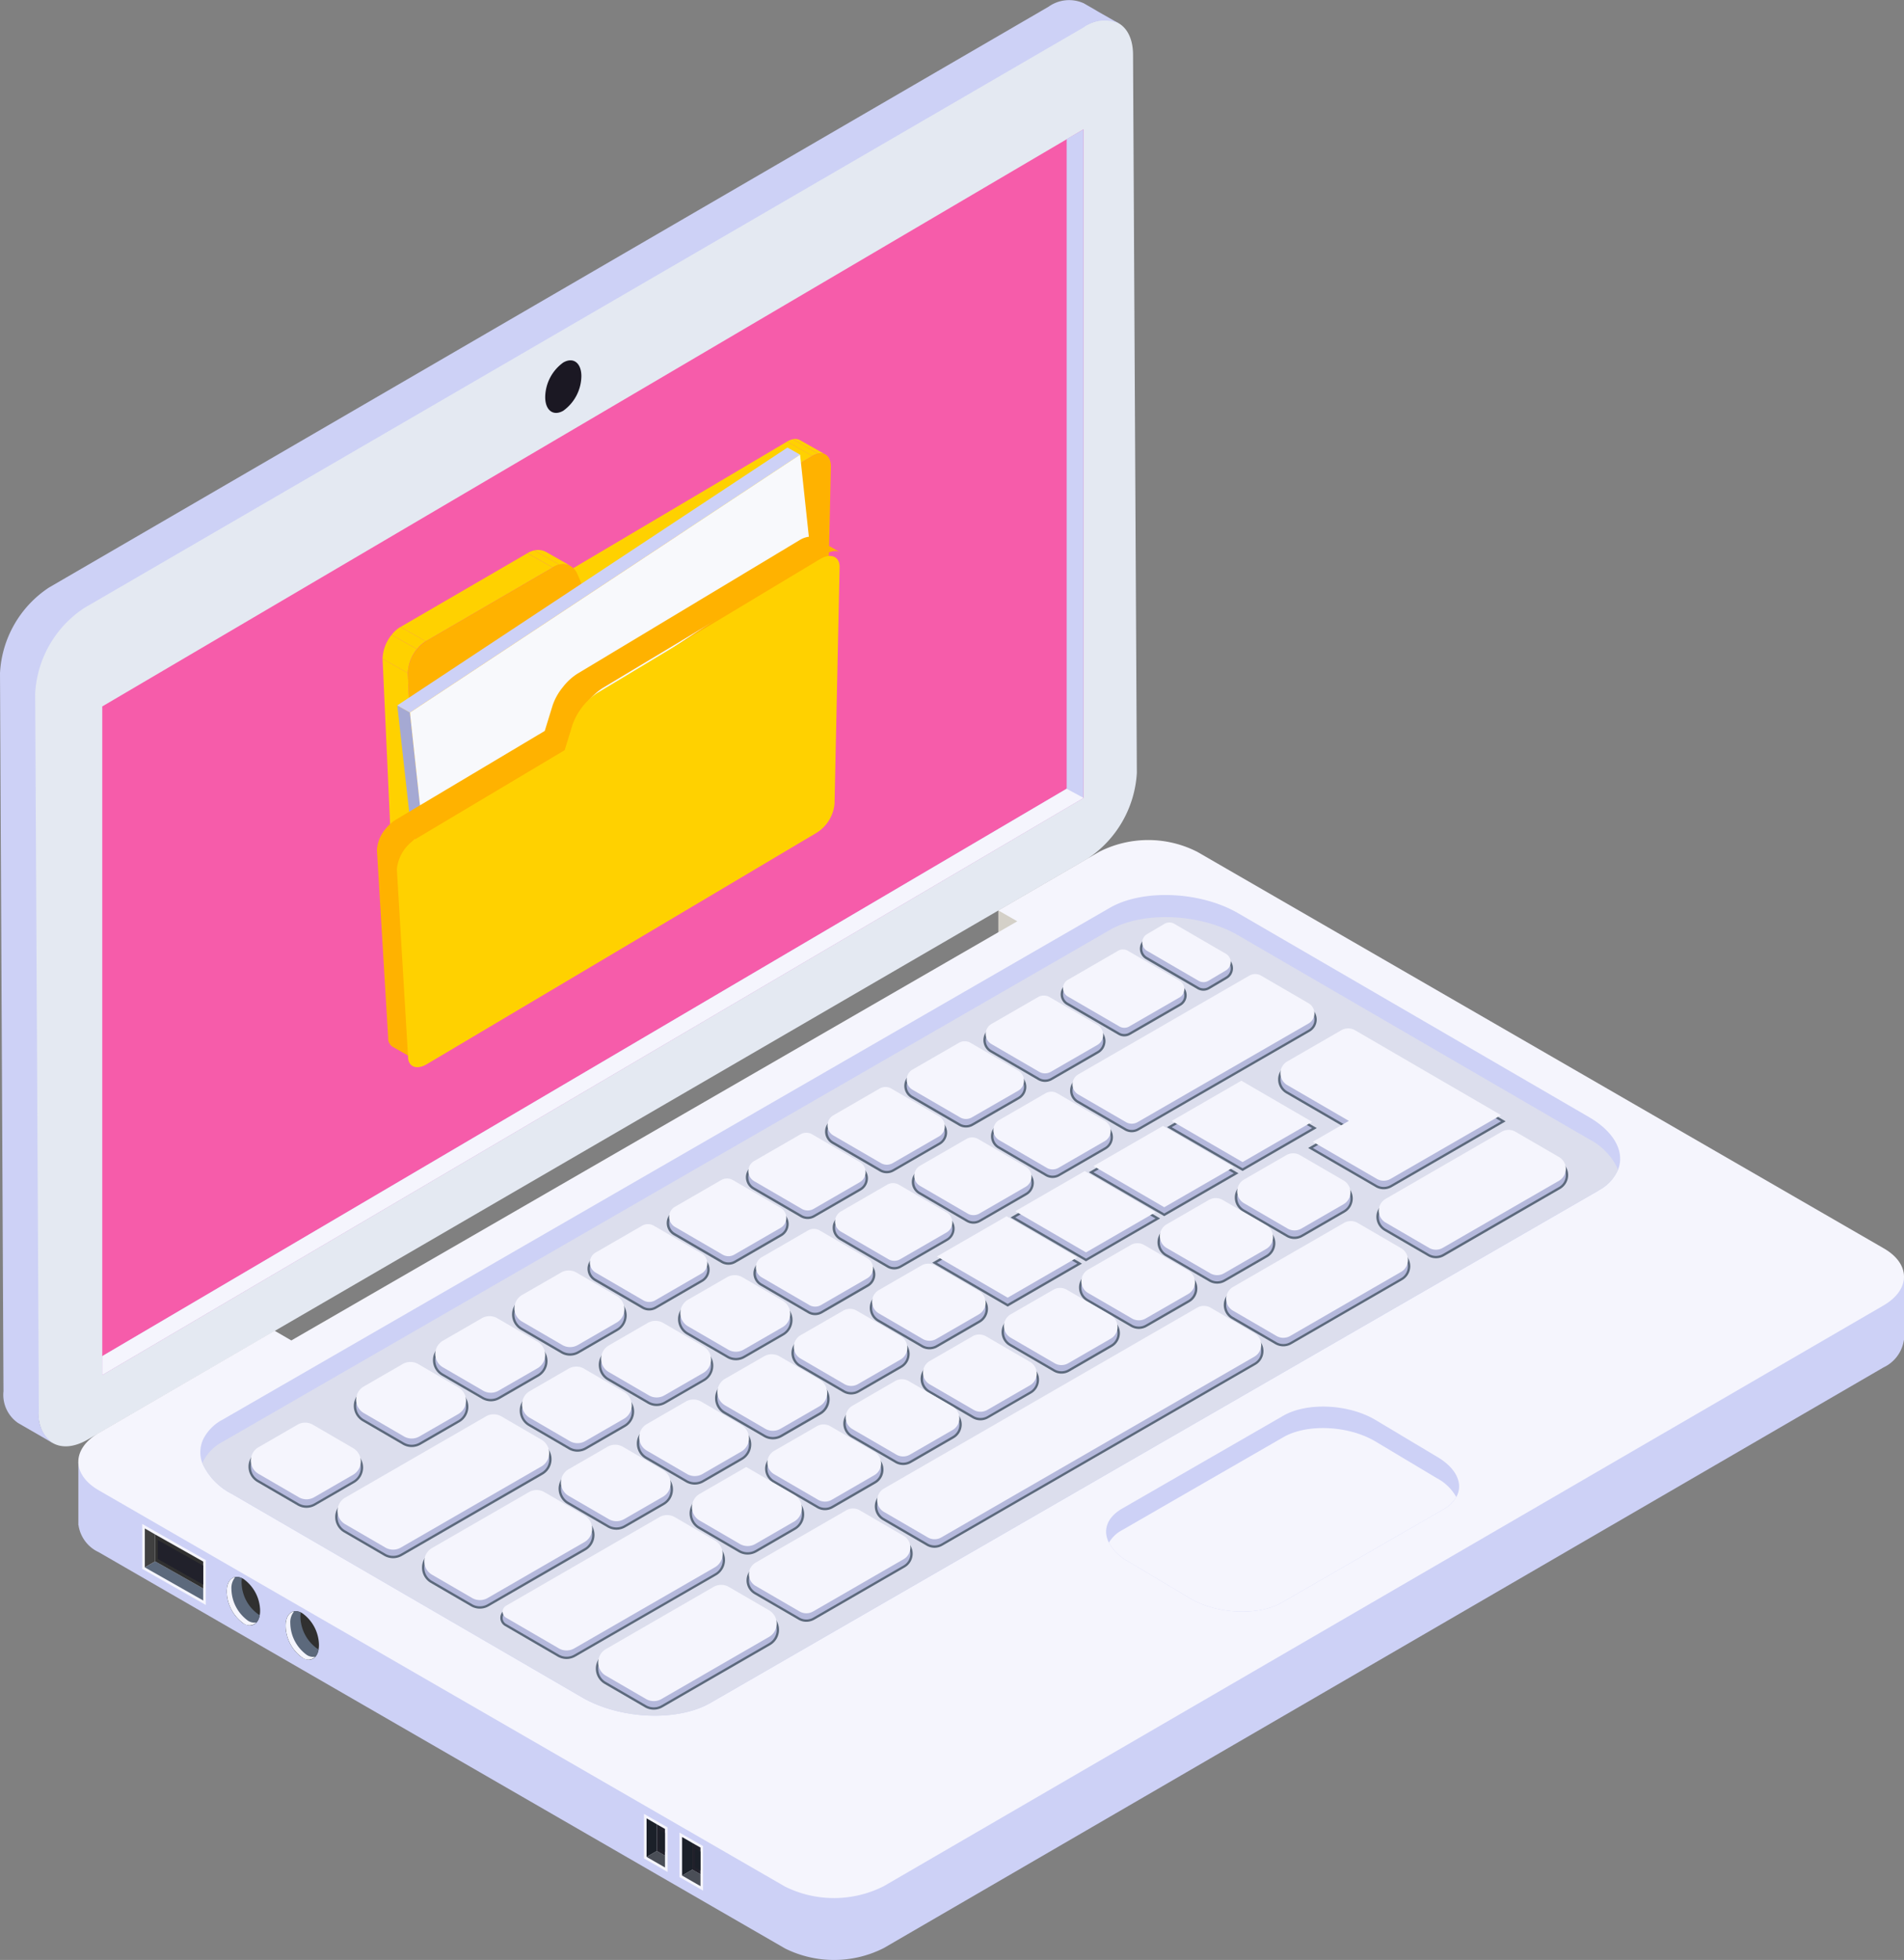 <svg xmlns="http://www.w3.org/2000/svg" xmlns:xlink="http://www.w3.org/1999/xlink" width="209.826" height="215.948" viewBox="0 0 209.826 215.948">
  <rect x="0" y="0" width="209.826" height="215.948" fill="#808080" stroke="none"/>
  <defs>
    <linearGradient id="linear-gradient" x1="42.674" y1="0.379" x2="44.186" y2="1.003" gradientUnits="objectBoundingBox">
      <stop offset="0.005" stop-color="#e4e9f2"/>
      <stop offset="0.275" stop-color="#dee4ef"/>
      <stop offset="0.598" stop-color="#d0d9e8"/>
      <stop offset="0.947" stop-color="#b8c5dc"/>
      <stop offset="1" stop-color="#b4c2da"/>
    </linearGradient>
  </defs>
  <g id="notebook" transform="translate(-709.674 -2632.942)">
    <g id="Сгруппировать_747" data-name="Сгруппировать 747" transform="translate(709.674 2632.942)">
      <g id="Сгруппировать_737" data-name="Сгруппировать 737">
        <path id="Контур_606" data-name="Контур 606" d="M267.293,282.724,377.452,218.74c3.006-1.74,5.48-.361,5.489,3.1l.419,79.129a12.185,12.185,0,0,1-5.436,9.443L267.769,374.4c-3.013,1.754-5.454.352-5.489-3.091l-.405-79.127A12.065,12.065,0,0,1,267.293,282.724Z" transform="translate(-258.077 -215.8)" fill="url(#linear-gradient)"/>
        <rect id="Прямоугольник_228" data-name="Прямоугольник 228" width="3.162" height="4.346" transform="translate(113.178 104.655) rotate(180)" fill="#d4d0c8"/>
        <path id="Контур_607" data-name="Контур 607" d="M263.977,321.936h2.93v3.215l109.515-63.606a11.877,11.877,0,0,1,10.872-.021l77.875,39.962V308.5h-.014a3.971,3.971,0,0,1-2.239,3L352.74,375.478a12.119,12.119,0,0,1-10.872.051l-75.649-43.669a3.9,3.9,0,0,1-2.228-2.987h-.014Z" transform="translate(-255.342 -160.842)" fill="#cdd1f6"/>
        <g id="Сгруппировать_729" data-name="Сгруппировать 729" transform="translate(8.633 92.557)">
          <g id="Сгруппировать_728" data-name="Сгруппировать 728">
            <g id="Сгруппировать_727" data-name="Сгруппировать 727">
              <g id="Сгруппировать_726" data-name="Сгруппировать 726">
                <path id="Контур_608" data-name="Контур 608" d="M266.218,328.894l75.647,43.674a12.136,12.136,0,0,0,10.876-.053l110.177-63.986c2.992-1.751,3.01-4.58,0-6.3l-75.624-43.671a11.9,11.9,0,0,0-10.867.018l-11.07,6.43,2.092,1.2-80,46.182-1.848-1.07L266.25,322.565C263.228,324.325,263.219,327.154,266.218,328.894Z" transform="translate(-263.976 -257.255)" fill="#f5f5fd"/>
              </g>
            </g>
          </g>
        </g>
        <g id="Сгруппировать_731" data-name="Сгруппировать 731">
          <g id="Сгруппировать_730" data-name="Сгруппировать 730">
            <path id="Контур_609" data-name="Контур 609" d="M381.21,218.3c-.49-.3-1.026-.594-1.549-.9a3.9,3.9,0,0,0-3.889.382l-110.164,64a12.037,12.037,0,0,0-5.383,9.422l.384,79.115a3.774,3.774,0,0,0,1.6,3.5c1.3.753,2.612,1.5,3.887,2.253a3.789,3.789,0,0,1-1.588-3.487l-.407-79.113a12.053,12.053,0,0,1,5.418-9.454l110.138-63.972a3.9,3.9,0,0,1,3.894-.41C383.366,219.525,381.737,218.6,381.21,218.3Z" transform="translate(-260.225 -217.037)" fill="#cdd1f6"/>
          </g>
        </g>
        <g id="Сгруппировать_732" data-name="Сгруппировать 732" transform="translate(24.996 173.745)">
          <path id="Контур_610" data-name="Контур 610" d="M271.086,294.14a4.4,4.4,0,0,0,1.834,3.51c1.017.582,1.837-.037,1.837-1.388a4.392,4.392,0,0,0-1.837-3.51C271.908,292.168,271.086,292.789,271.086,294.14Z" transform="translate(-271.086 -292.532)" fill="#303030"/>
          <path id="Контур_611" data-name="Контур 611" d="M274.55,296.642a4.394,4.394,0,0,1-1.837-3.507,2.938,2.938,0,0,1,.037-.465c-.932-.419-1.664.189-1.664,1.464a4.4,4.4,0,0,0,1.834,3.51c.891.513,1.632.1,1.8-.925A1.429,1.429,0,0,1,274.55,296.642Z" transform="translate(-271.086 -292.525)" fill="#5c697c"/>
          <path id="Контур_612" data-name="Контур 612" d="M273.433,297.35a4.4,4.4,0,0,1-1.839-3.51,1.86,1.86,0,0,1,.419-1.3c-.55.1-.927.67-.927,1.579a4.4,4.4,0,0,0,1.834,3.51,1.088,1.088,0,0,0,1.42-.092A1.31,1.31,0,0,1,273.433,297.35Z" transform="translate(-271.086 -292.516)" fill="#f5f5fd"/>
        </g>
        <g id="Сгруппировать_733" data-name="Сгруппировать 733" transform="translate(31.483 177.521)">
          <path id="Контур_613" data-name="Контур 613" d="M273.9,295.782a4.389,4.389,0,0,0,1.837,3.505c1.015.587,1.836-.034,1.836-1.385a4.39,4.39,0,0,0-1.836-3.507C274.729,293.807,273.9,294.429,273.9,295.782Z" transform="translate(-273.905 -294.173)" fill="#303030"/>
          <path id="Контур_614" data-name="Контур 614" d="M277.369,298.284a4.408,4.408,0,0,1-1.837-3.51,2.96,2.96,0,0,1,.037-.465c-.932-.421-1.664.191-1.664,1.466a4.389,4.389,0,0,0,1.837,3.505c.888.518,1.629.1,1.8-.921C277.484,298.333,277.428,298.316,277.369,298.284Z" transform="translate(-273.905 -294.167)" fill="#5c697c"/>
          <path id="Контур_615" data-name="Контур 615" d="M276.25,298.99a4.4,4.4,0,0,1-1.837-3.507,1.856,1.856,0,0,1,.421-1.3c-.552.1-.93.672-.93,1.581a4.389,4.389,0,0,0,1.837,3.505,1.08,1.08,0,0,0,1.418-.09A1.323,1.323,0,0,1,276.25,298.99Z" transform="translate(-273.905 -294.157)" fill="#f5f5fd"/>
        </g>
        <path id="Контур_616" data-name="Контур 616" d="M270.043,322.5a7.038,7.038,0,0,0,3.227,3.36l38.654,22.455c4.182,2.41,10.5,2.67,14.119.58l97.8-56.41a.844.844,0,0,0,.12-.081,4.685,4.685,0,0,0,2.09-2.258c.759-1.912-.359-4.152-3.231-5.809L384.17,261.881c-4.177-2.412-10.5-2.67-14.115-.589l-97.8,56.407a4.988,4.988,0,0,0-2.06,2.03A3.39,3.39,0,0,0,270.043,322.5Z" transform="translate(-247.74 -161.273)" fill="#cdd1f6"/>
        <path id="Контур_617" data-name="Контур 617" d="M269.916,321.121a7.038,7.038,0,0,0,3.227,3.36L311.8,346.936c4.182,2.41,10.5,2.67,14.119.58l97.8-56.41a.844.844,0,0,0,.12-.081,4.685,4.685,0,0,0,2.09-2.258,6.971,6.971,0,0,0-3.231-3.372l-38.652-22.455c-4.177-2.419-10.5-2.67-14.115-.589l-97.8,56.41a5.009,5.009,0,0,0-2.06,2.018A2.451,2.451,0,0,0,269.916,321.121Z" transform="translate(-247.613 -159.895)" fill="#dcdeed"/>
        <g id="Сгруппировать_734" data-name="Сгруппировать 734" transform="translate(121.895 154.978)">
          <path id="Контур_618" data-name="Контур 618" d="M313.5,299.374a5.184,5.184,0,0,0,2.152,2.078l6.849,4.092c2.978,1.719,7.489,1.908,10.066.419l17.788-10.257a3.7,3.7,0,0,0,1.429-1.36c.8-1.429.041-3.19-2.159-4.458l-6.84-4.092c-2.978-1.719-7.489-1.9-10.069-.41L314.93,295.634C313.27,296.6,312.81,298.023,313.5,299.374Z" transform="translate(-313.19 -284.378)" fill="#cdd1f6"/>
          <path id="Контур_619" data-name="Контур 619" d="M313.324,298.037a5.184,5.184,0,0,0,2.152,2.078l6.849,4.092c2.978,1.719,7.489,1.908,10.066.419l17.788-10.257a3.7,3.7,0,0,0,1.429-1.36,5.252,5.252,0,0,0-2.159-2.09l-6.84-4.09c-2.978-1.719-7.489-1.91-10.069-.412l-17.785,10.25A3.647,3.647,0,0,0,313.324,298.037Z" transform="translate(-313.016 -283.04)" fill="#f5f5fd"/>
        </g>
        <path id="Контур_620" data-name="Контур 620" d="M290.318,236.034a4.774,4.774,0,0,1-1.993,3.807c-1.1.637-1.993-.039-1.993-1.505a4.775,4.775,0,0,1,1.993-3.809C289.425,233.894,290.318,234.568,290.318,236.034Z" transform="translate(-226.249 -194.586)" fill="#1b1823"/>
        <path id="Контур_621" data-name="Контур 621" d="M373.262,296.893l-108.14,63.584V286.814l108.14-63.585Z" transform="translate(-253.852 -208.979)" fill="#f65caa"/>
        <path id="Контур_622" data-name="Контур 622" d="M371.4,224.3v71.582L265.122,358.4v2.08l108.14-63.584V223.229Z" transform="translate(-253.852 -208.979)" fill="#cdd1f6"/>
        <path id="Контур_623" data-name="Контур 623" d="M265.122,319.391l108.14-63.584L371.4,254.8,265.122,317.312Z" transform="translate(-253.852 -167.894)" fill="#f5f5fd"/>
        <g id="Сгруппировать_736" data-name="Сгруппировать 736" transform="translate(15.672 167.906)">
          <path id="Контур_624" data-name="Контур 624" d="M274.045,298.927l-7.01-3.98V290l7.01,3.98Z" transform="translate(-267.035 -289.995)" fill="#f5f5fd"/>
          <path id="Контур_625" data-name="Контур 625" d="M268.3,291.787l5.294,2.992V296.1l-6.434-3.649v0Z" transform="translate(-266.872 -287.663)" fill="#5c697c"/>
          <g id="Сгруппировать_735" data-name="Сгруппировать 735" transform="translate(0.287 0.499)">
            <path id="Контур_626" data-name="Контур 626" d="M272.95,293.488v2.969l-5.295-2.991V290.5l.285.161Z" transform="translate(-266.514 -289.839)" fill="#303030"/>
            <path id="Контур_627" data-name="Контур 627" d="M272.789,293.591v2.1l-5.01-2.828v-2.1Z" transform="translate(-266.353 -289.496)" fill="#21212b"/>
            <path id="Контур_628" data-name="Контур 628" d="M267.159,293.18v-2.968l1.139.659v2.967l-1.139.658Z" transform="translate(-267.159 -290.212)" fill="#404040"/>
          </g>
        </g>
      </g>
      <g id="Сгруппировать_739" data-name="Сгруппировать 739" transform="translate(74.881 201.909)">
        <path id="Контур_631" data-name="Контур 631" d="M295.359,311.171l-2.6-1.495V304.77l2.6,1.491Z" transform="translate(-292.762 -304.77)" fill="#f5f5fd"/>
        <path id="Контур_632" data-name="Контур 632" d="M294.015,306.546l.9.513v1.307l-2.027-1.164v0Z" transform="translate(-292.6 -302.459)" fill="#4a4e57"/>
        <g id="Сгруппировать_738" data-name="Сгруппировать 738" transform="translate(0.285 0.493)">
          <path id="Контур_633" data-name="Контур 633" d="M294.275,305.778v2.943l-.9-.51v-2.943l.285.162Z" transform="translate(-292.247 -304.615)" fill="#21212b"/>
          <path id="Контур_634" data-name="Контур 634" d="M294.114,305.879v2.084l-.614-.351V305.53Z" transform="translate(-292.086 -304.273)" fill="#1b2029"/>
          <path id="Контур_635" data-name="Контур 635" d="M292.886,307.927v-2.943l1.129.654v2.941l-1.129.652Z" transform="translate(-292.886 -304.984)" fill="#1b2029"/>
        </g>
      </g>
      <g id="Сгруппировать_741" data-name="Сгруппировать 741" transform="translate(70.97 199.855)">
        <path id="Контур_636" data-name="Контур 636" d="M293.661,310.279l-2.6-1.494v-4.907l2.6,1.491Z" transform="translate(-291.062 -303.878)" fill="#f5f5fd"/>
        <path id="Контур_637" data-name="Контур 637" d="M292.317,305.654l.9.513v1.306l-2.027-1.164v0Z" transform="translate(-290.901 -301.567)" fill="#4a4e57"/>
        <g id="Сгруппировать_740" data-name="Сгруппировать 740" transform="translate(0.285 0.492)">
          <path id="Контур_638" data-name="Контур 638" d="M292.575,304.886v2.944l-.9-.512v-2.942l.285.161Z" transform="translate(-290.547 -303.722)" fill="#21212b"/>
          <path id="Контур_639" data-name="Контур 639" d="M292.413,304.987v2.083l-.612-.35v-2.082Z" transform="translate(-290.386 -303.38)" fill="#1b2029"/>
          <path id="Контур_640" data-name="Контур 640" d="M291.186,307.035v-2.944l1.13.654v2.941l-1.13.652Z" transform="translate(-291.186 -304.091)" fill="#1b2029"/>
        </g>
      </g>
      <g id="Сгруппировать_746" data-name="Сгруппировать 746" transform="translate(27.387 101.641)">
        <g id="Сгруппировать_742" data-name="Сгруппировать 742" transform="translate(0 3.4)">
          <path id="Контур_641" data-name="Контур 641" d="M318.028,271.829a1.292,1.292,0,0,1-.663-.18l-5.689-3.3a1.323,1.323,0,0,1,0-2.292l5.544-3.2a1.323,1.323,0,0,1,1.323,0l5.694,3.3a1.321,1.321,0,0,1,0,2.29l-5.549,3.2A1.3,1.3,0,0,1,318.028,271.829Z" transform="translate(-221.512 -262.679)" fill="#5c697c"/>
          <path id="Контур_642" data-name="Контур 642" d="M318.273,262.934l5.691,3.3a1.065,1.065,0,0,1,0,1.843l-5.549,3.2a1.062,1.062,0,0,1-1.066,0l-5.689-3.3a1.065,1.065,0,0,1,0-1.843l5.544-3.2A1.067,1.067,0,0,1,318.273,262.934Z" transform="translate(-221.366 -262.534)" fill="#b5b9dc"/>
          <path id="Контур_643" data-name="Контур 643" d="M314.111,273.971a1.556,1.556,0,0,1-.773-.207l-5.256-3.059a1.538,1.538,0,0,1,.007-2.665l5.114-2.95a1.553,1.553,0,0,1,1.542,0L320,268.144a1.54,1.54,0,0,1,0,2.665l-5.121,2.955A1.552,1.552,0,0,1,314.111,273.971Z" transform="translate(-226.329 -259.808)" fill="#5c697c"/>
          <path id="Контур_644" data-name="Контур 644" d="M314.466,265.17l5.261,3.052a1.28,1.28,0,0,1,0,2.216l-5.121,2.957a1.28,1.28,0,0,1-1.284,0l-5.256-3.056a1.283,1.283,0,0,1,0-2.219l5.116-2.948A1.276,1.276,0,0,1,314.466,265.17Z" transform="translate(-226.182 -259.662)" fill="#b5b9dc"/>
          <path id="Контур_645" data-name="Контур 645" d="M318.259,280.86a1.528,1.528,0,0,1-.776-.212l-5.247-3.042a1.538,1.538,0,0,1,0-2.665l18.851-10.883a1.557,1.557,0,0,1,1.54,0l5.25,3.054a1.539,1.539,0,0,1,0,2.663l-18.849,10.876A1.558,1.558,0,0,1,318.259,280.86Z" transform="translate(-220.924 -261.149)" fill="#5c697c"/>
          <path id="Контур_646" data-name="Контур 646" d="M332.357,264.14l5.25,3.052a1.282,1.282,0,0,1,0,2.216l-18.849,10.876a1.286,1.286,0,0,1-1.284,0l-5.25-3.047a1.279,1.279,0,0,1,0-2.216l18.851-10.881A1.286,1.286,0,0,1,332.357,264.14Z" transform="translate(-220.778 -261.003)" fill="#b5b9dc"/>
          <path id="Контур_647" data-name="Контур 647" d="M306.532,278.341a1.543,1.543,0,0,1-.769-.2L300.5,275.08a1.538,1.538,0,0,1,.007-2.665l5.1-2.948a1.542,1.542,0,0,1,1.54,0l5.263,3.054a1.541,1.541,0,0,1,0,2.665l-5.109,2.948A1.565,1.565,0,0,1,306.532,278.341Z" transform="translate(-236.192 -254.112)" fill="#5c697c"/>
          <path id="Контур_648" data-name="Контур 648" d="M306.878,269.548l5.261,3.052a1.281,1.281,0,0,1,0,2.216l-5.107,2.95a1.286,1.286,0,0,1-1.284,0l-5.256-3.056a1.281,1.281,0,0,1,0-2.216l5.1-2.946A1.286,1.286,0,0,1,306.878,269.548Z" transform="translate(-236.045 -253.965)" fill="#b5b9dc"/>
          <path id="Контур_649" data-name="Контур 649" d="M314.463,278.567a1.551,1.551,0,0,1-.769-.207l-5.25-3.054a1.54,1.54,0,0,1,0-2.663l5.111-2.948a1.567,1.567,0,0,1,.771-.207,1.545,1.545,0,0,1,.769.207l5.25,3.047a1.54,1.54,0,0,1,0,2.665l-5.114,2.953A1.561,1.561,0,0,1,314.463,278.567Z" transform="translate(-225.852 -253.818)" fill="#5c697c"/>
          <path id="Контур_650" data-name="Контур 650" d="M314.828,269.774l5.25,3.047a1.28,1.28,0,0,1,0,2.214l-5.114,2.955a1.285,1.285,0,0,1-1.286,0l-5.245-3.052a1.28,1.28,0,0,1,0-2.216l5.109-2.948A1.281,1.281,0,0,1,314.828,269.774Z" transform="translate(-225.706 -253.671)" fill="#b5b9dc"/>
          <path id="Контур_651" data-name="Контур 651" d="M333.063,283.755a1.759,1.759,0,0,1-.888-.242l-7.443-4.31,3.977-2.3-6.4-3.717a1.768,1.768,0,0,1,0-3.061l5.949-3.431a1.777,1.777,0,0,1,1.77,0l16.471,9.576-12.556,7.247A1.778,1.778,0,0,1,333.063,283.755Z" transform="translate(-207.961 -257.761)" fill="#5c697c"/>
          <path id="Контур_652" data-name="Контур 652" d="M328.246,266.771a1.51,1.51,0,0,1,1.512,0l8.281,4.817,5.187,3.013,2.621,1.521-12.174,7.026a1.511,1.511,0,0,1-1.512,0l-7.058-4.092,3.974-2.3-6.785-3.94a1.509,1.509,0,0,1,0-2.612Z" transform="translate(-207.815 -257.616)" fill="#b5b9dc"/>
          <path id="Контур_653" data-name="Контур 653" d="M302.745,280.535a1.538,1.538,0,0,1-.776-.209l-5.259-3.056a1.539,1.539,0,0,1,0-2.665l5.109-2.946a1.561,1.561,0,0,1,.771-.207,1.526,1.526,0,0,1,.773.212l5.254,3.056a1.539,1.539,0,0,1,0,2.665l-5.107,2.946A1.54,1.54,0,0,1,302.745,280.535Z" transform="translate(-241.127 -251.263)" fill="#5c697c"/>
          <path id="Контур_654" data-name="Контур 654" d="M303.091,271.739l5.256,3.059a1.28,1.28,0,0,1,0,2.214l-5.1,2.946a1.275,1.275,0,0,1-1.284,0l-5.261-3.056a1.282,1.282,0,0,1,0-2.219l5.111-2.943A1.271,1.271,0,0,1,303.091,271.739Z" transform="translate(-240.981 -251.116)" fill="#b5b9dc"/>
          <path id="Контур_655" data-name="Контур 655" d="M310.68,280.759a1.529,1.529,0,0,1-.776-.212l-5.247-3.052a1.537,1.537,0,0,1,0-2.665l5.109-2.953a1.561,1.561,0,0,1,1.542,0l5.252,3.054a1.539,1.539,0,0,1,0,2.665l-5.111,2.953A1.553,1.553,0,0,1,310.68,280.759Z" transform="translate(-230.787 -250.972)" fill="#5c697c"/>
          <path id="Контур_656" data-name="Контур 656" d="M311.037,271.96l5.25,3.054a1.279,1.279,0,0,1,0,2.214l-5.109,2.955a1.285,1.285,0,0,1-1.286,0l-5.25-3.056a1.279,1.279,0,0,1,0-2.214l5.111-2.95A1.28,1.28,0,0,1,311.037,271.96Z" transform="translate(-230.64 -250.826)" fill="#b5b9dc"/>
          <path id="Контур_657" data-name="Контур 657" d="M308.615,277.993l8.176-4.72L325.1,278.1l-8.171,4.722Z" transform="translate(-224.637 -248.892)" fill="#5c697c"/>
          <path id="Контур_658" data-name="Контур 658" d="M316.5,273.4l7.8,4.534-7.658,4.426-7.8-4.536Z" transform="translate(-224.346 -248.724)" fill="#b5b9dc"/>
          <path id="Контур_659" data-name="Контур 659" d="M298.946,282.721a1.564,1.564,0,0,1-.771-.2l-5.256-3.059a1.539,1.539,0,0,1,0-2.665l5.1-2.943a1.569,1.569,0,0,1,.773-.207,1.552,1.552,0,0,1,.769.207l5.256,3.056a1.54,1.54,0,0,1,0,2.665l-5.1,2.946A1.552,1.552,0,0,1,298.946,282.721Z" transform="translate(-246.062 -248.412)" fill="#5c697c"/>
          <path id="Контур_660" data-name="Контур 660" d="M299.291,273.928l5.256,3.054a1.281,1.281,0,0,1,0,2.216l-5.1,2.946a1.28,1.28,0,0,1-1.284,0l-5.256-3.059a1.28,1.28,0,0,1,0-2.214l5.1-2.946A1.282,1.282,0,0,1,299.291,273.928Z" transform="translate(-245.915 -248.265)" fill="#b5b9dc"/>
          <path id="Контур_661" data-name="Контур 661" d="M306.883,282.946a1.542,1.542,0,0,1-.778-.212l-5.24-3.049a1.54,1.54,0,0,1,0-2.665l5.111-2.953a1.526,1.526,0,0,1,.766-.2,1.542,1.542,0,0,1,.773.2l5.252,3.052a1.54,1.54,0,0,1,0,2.665l-5.116,2.953A1.558,1.558,0,0,1,306.883,282.946Z" transform="translate(-235.721 -248.121)" fill="#5c697c"/>
          <path id="Контур_662" data-name="Контур 662" d="M307.243,274.15,312.5,277.2a1.281,1.281,0,0,1,0,2.216l-5.116,2.953a1.275,1.275,0,0,1-1.284,0l-5.247-3.049a1.282,1.282,0,0,1,0-2.216l5.109-2.953A1.286,1.286,0,0,1,307.243,274.15Z" transform="translate(-235.575 -247.976)" fill="#b5b9dc"/>
          <path id="Контур_663" data-name="Контур 663" d="M304.866,280.164l8.192-4.73,8.308,4.831L313.176,285Z" transform="translate(-229.516 -246.08)" fill="#5c697c"/>
          <path id="Контур_664" data-name="Контур 664" d="M312.767,275.563l7.794,4.534-7.674,4.436-7.8-4.538Z" transform="translate(-229.226 -245.912)" fill="#b5b9dc"/>
          <path id="Контур_665" data-name="Контур 665" d="M295.162,284.918a1.545,1.545,0,0,1-.776-.2l-5.261-3.061a1.539,1.539,0,0,1,0-2.665l5.118-2.953a1.528,1.528,0,0,1,1.544,0l5.254,3.052a1.537,1.537,0,0,1,0,2.663l-5.116,2.96A1.549,1.549,0,0,1,295.162,284.918Z" transform="translate(-250.998 -245.568)" fill="#5c697c"/>
          <path id="Контур_666" data-name="Контур 666" d="M295.513,276.113l5.259,3.054a1.281,1.281,0,0,1,0,2.216l-5.116,2.96a1.286,1.286,0,0,1-1.284,0l-5.263-3.061a1.281,1.281,0,0,1,0-2.216l5.118-2.953A1.282,1.282,0,0,1,295.513,276.113Z" transform="translate(-250.852 -245.421)" fill="#b5b9dc"/>
          <path id="Контур_667" data-name="Контур 667" d="M303.093,285.137a1.543,1.543,0,0,1-.771-.207l-5.254-3.061a1.538,1.538,0,0,1,0-2.66l5.111-2.95a1.556,1.556,0,0,1,.769-.2,1.5,1.5,0,0,1,.773.212l5.247,3.049a1.542,1.542,0,0,1,0,2.665l-5.107,2.95A1.533,1.533,0,0,1,303.093,285.137Z" transform="translate(-240.658 -245.274)" fill="#5c697c"/>
          <path id="Контур_668" data-name="Контур 668" d="M303.451,276.34l5.245,3.054a1.28,1.28,0,0,1,0,2.214l-5.1,2.953a1.275,1.275,0,0,1-1.284,0l-5.252-3.056a1.281,1.281,0,0,1,0-2.216l5.111-2.948A1.275,1.275,0,0,1,303.451,276.34Z" transform="translate(-240.513 -245.128)" fill="#b5b9dc"/>
          <path id="Контур_669" data-name="Контур 669" d="M325.387,289.058a1.789,1.789,0,0,1-.888-.237l-4.794-2.785a1.77,1.77,0,0,1,.007-3.063l12.223-7.056a1.76,1.76,0,0,1,1.772,0l4.785,2.785a1.766,1.766,0,0,1,0,3.059l-12.22,7.058A1.76,1.76,0,0,1,325.387,289.058Z" transform="translate(-211.348 -245.759)" fill="#5c697c"/>
          <path id="Контур_670" data-name="Контур 670" d="M333.429,276l4.789,2.787a1.507,1.507,0,0,1,0,2.61l-12.22,7.058a1.505,1.505,0,0,1-1.512,0l-4.791-2.785a1.51,1.51,0,0,1,0-2.612l12.225-7.058A1.51,1.51,0,0,1,333.429,276Z" transform="translate(-211.202 -245.613)" fill="#b5b9dc"/>
          <path id="Контур_671" data-name="Контур 671" d="M308.456,286.735a1.745,1.745,0,0,1-.877-.235l-4.842-2.822a1.745,1.745,0,0,1,.009-3.017l4.7-2.709a1.749,1.749,0,0,1,1.747,0l4.838,2.808a1.747,1.747,0,0,1,0,3.022l-4.7,2.718A1.756,1.756,0,0,1,308.456,286.735Z" transform="translate(-233.41 -243.105)" fill="#5c697c"/>
          <path id="Контур_672" data-name="Контур 672" d="M308.916,278.032l4.84,2.81a1.486,1.486,0,0,1,0,2.571l-4.7,2.718a1.489,1.489,0,0,1-1.491,0l-4.838-2.819a1.485,1.485,0,0,1,0-2.571l4.7-2.709A1.49,1.49,0,0,1,308.916,278.032Z" transform="translate(-233.264 -242.959)" fill="#b5b9dc"/>
          <path id="Контур_673" data-name="Контур 673" d="M291.137,287.005a1.941,1.941,0,0,1-.978-.262l-4.442-2.584a1.954,1.954,0,0,1,0-3.381l4.292-2.472a1.968,1.968,0,0,1,1.952,0l4.439,2.578a1.951,1.951,0,0,1,0,3.378l-4.29,2.481A1.954,1.954,0,0,1,291.137,287.005Z" transform="translate(-255.7 -242.678)" fill="#5c697c"/>
          <path id="Контур_674" data-name="Контур 674" d="M291.691,278.388l4.439,2.578a1.692,1.692,0,0,1,0,2.93l-4.288,2.479a1.7,1.7,0,0,1-1.7,0L285.7,283.79a1.694,1.694,0,0,1,0-2.932L290,278.386A1.688,1.688,0,0,1,291.691,278.388Z" transform="translate(-255.554 -242.533)" fill="#b5b9dc"/>
          <path id="Контур_675" data-name="Контур 675" d="M299.073,287.221a1.952,1.952,0,0,1-.98-.265l-4.428-2.571a1.952,1.952,0,0,1,0-3.378l4.292-2.476a1.957,1.957,0,0,1,1.954,0l4.421,2.571a1.951,1.951,0,0,1,0,3.378l-4.288,2.476A1.937,1.937,0,0,1,299.073,287.221Z" transform="translate(-245.358 -242.387)" fill="#5c697c"/>
          <path id="Контур_676" data-name="Контур 676" d="M299.64,278.612l4.423,2.571a1.692,1.692,0,0,1,0,2.93l-4.288,2.476a1.691,1.691,0,0,1-1.7,0l-4.426-2.571a1.694,1.694,0,0,1,0-2.932l4.292-2.474A1.692,1.692,0,0,1,299.64,278.612Z" transform="translate(-245.212 -242.241)" fill="#b5b9dc"/>
          <path id="Контур_677" data-name="Контур 677" d="M304.7,288.893a1.75,1.75,0,0,1-.877-.235l-4.835-2.817a1.744,1.744,0,0,1,.007-3.017l4.7-2.709a1.738,1.738,0,0,1,1.744,0l4.835,2.812a1.744,1.744,0,0,1,0,3.019l-4.7,2.713A1.74,1.74,0,0,1,304.7,288.893Z" transform="translate(-238.288 -240.292)" fill="#5c697c"/>
          <path id="Контур_678" data-name="Контур 678" d="M305.168,280.194l4.838,2.81a1.485,1.485,0,0,1,0,2.571l-4.7,2.716a1.484,1.484,0,0,1-1.489,0l-4.835-2.815a1.486,1.486,0,0,1,0-2.571l4.7-2.711A1.49,1.49,0,0,1,305.168,280.194Z" transform="translate(-238.144 -240.145)" fill="#b5b9dc"/>
          <path id="Контур_679" data-name="Контур 679" d="M287.34,289.19a1.967,1.967,0,0,1-.98-.267l-4.43-2.573a1.953,1.953,0,0,1,0-3.378l4.285-2.476a1.947,1.947,0,0,1,1.956,0l4.435,2.58a1.953,1.953,0,0,1-.007,3.381l-4.288,2.472A1.976,1.976,0,0,1,287.34,289.19Z" transform="translate(-260.63 -239.834)" fill="#5c697c"/>
          <path id="Контур_680" data-name="Контур 680" d="M287.9,280.577l4.435,2.58a1.694,1.694,0,0,1-.007,2.932l-4.288,2.469a1.692,1.692,0,0,1-1.7,0l-4.43-2.575a1.692,1.692,0,0,1,0-2.93l4.283-2.476A1.691,1.691,0,0,1,287.9,280.577Z" transform="translate(-260.484 -239.688)" fill="#b5b9dc"/>
          <path id="Контур_681" data-name="Контур 681" d="M295.273,289.415a1.956,1.956,0,0,1-.98-.262l-4.423-2.573a1.952,1.952,0,0,1,0-3.379l4.292-2.481a1.947,1.947,0,0,1,1.956,0l4.43,2.573a1.953,1.953,0,0,1-.007,3.378l-4.294,2.481A1.975,1.975,0,0,1,295.273,289.415Z" transform="translate(-250.297 -239.541)" fill="#5c697c"/>
          <path id="Контур_682" data-name="Контур 682" d="M295.848,280.8l4.43,2.573a1.694,1.694,0,0,1,0,2.932l-4.3,2.481a1.7,1.7,0,0,1-1.7,0l-4.423-2.575a1.693,1.693,0,0,1,0-2.93l4.294-2.481A1.7,1.7,0,0,1,295.848,280.8Z" transform="translate(-250.151 -239.395)" fill="#b5b9dc"/>
          <path id="Контур_683" data-name="Контур 683" d="M300.835,291.006a1.962,1.962,0,0,1-.978-.26l-4.421-2.571a1.956,1.956,0,0,1,.007-3.381l4.3-2.476a1.946,1.946,0,0,1,1.952,0l4.419,2.568a1.954,1.954,0,0,1,0,3.381l-4.294,2.476A1.975,1.975,0,0,1,300.835,291.006Z" transform="translate(-243.049 -237.459)" fill="#5c697c"/>
          <path id="Контур_684" data-name="Контур 684" d="M301.42,282.4l4.416,2.566a1.694,1.694,0,0,1-.007,2.932l-4.29,2.476a1.7,1.7,0,0,1-1.7,0L295.42,287.8a1.694,1.694,0,0,1,.007-2.932l4.3-2.474A1.687,1.687,0,0,1,301.42,282.4Z" transform="translate(-242.904 -237.312)" fill="#b5b9dc"/>
          <path id="Контур_685" data-name="Контур 685" d="M283.549,291.377a1.964,1.964,0,0,1-.978-.262l-4.435-2.58a1.953,1.953,0,0,1,.007-3.378l4.283-2.472a1.957,1.957,0,0,1,1.954,0l4.437,2.578a1.953,1.953,0,0,1-.007,3.381l-4.285,2.472A2,2,0,0,1,283.549,291.377Z" transform="translate(-265.563 -236.981)" fill="#5c697c"/>
          <path id="Контур_686" data-name="Контур 686" d="M284.108,282.767l4.435,2.578a1.694,1.694,0,0,1,0,2.932l-4.29,2.469a1.692,1.692,0,0,1-1.7,0l-4.432-2.578a1.694,1.694,0,0,1,.007-2.932l4.283-2.469A1.7,1.7,0,0,1,284.108,282.767Z" transform="translate(-265.418 -236.835)" fill="#b5b9dc"/>
          <path id="Контур_687" data-name="Контур 687" d="M291.481,291.6a1.942,1.942,0,0,1-.978-.262l-4.421-2.575a1.955,1.955,0,0,1,0-3.378l4.283-2.474a1.947,1.947,0,0,1,1.956,0l4.428,2.578a1.952,1.952,0,0,1-.009,3.378l-4.285,2.472A1.968,1.968,0,0,1,291.481,291.6Z" transform="translate(-255.222 -236.691)" fill="#5c697c"/>
          <path id="Контур_688" data-name="Контур 688" d="M292.051,282.992l4.426,2.575a1.693,1.693,0,0,1-.007,2.93l-4.285,2.472a1.691,1.691,0,0,1-1.7,0l-4.421-2.573a1.694,1.694,0,0,1,0-2.93l4.283-2.476A1.691,1.691,0,0,1,292.051,282.992Z" transform="translate(-255.077 -236.545)" fill="#b5b9dc"/>
          <path id="Контур_689" data-name="Контур 689" d="M297.1,293.174a1.951,1.951,0,0,1-.98-.265l-4.428-2.571a1.952,1.952,0,0,1,0-3.378l4.278-2.476a1.962,1.962,0,0,1,1.956,0l4.428,2.575a1.954,1.954,0,0,1,0,3.381l-4.281,2.469A1.923,1.923,0,0,1,297.1,293.174Z" transform="translate(-247.924 -234.64)" fill="#5c697c"/>
          <path id="Контур_690" data-name="Контур 690" d="M297.657,284.566l4.428,2.575a1.692,1.692,0,0,1,0,2.93l-4.281,2.472a1.691,1.691,0,0,1-1.7,0l-4.426-2.573a1.692,1.692,0,0,1,0-2.93l4.278-2.474A1.691,1.691,0,0,1,297.657,284.566Z" transform="translate(-247.779 -234.494)" fill="#b5b9dc"/>
          <path id="Контур_691" data-name="Контур 691" d="M278.514,294.29a1.975,1.975,0,0,1-.978-.26l-4.437-2.578a1.953,1.953,0,0,1,0-3.381l4.294-2.479a1.947,1.947,0,0,1,1.956,0l4.435,2.582a1.951,1.951,0,0,1-.007,3.376l-4.29,2.476A1.954,1.954,0,0,1,278.514,294.29Z" transform="translate(-272.125 -233.2)" fill="#5c697c"/>
          <path id="Контур_692" data-name="Контур 692" d="M279.077,285.673l4.432,2.58a1.693,1.693,0,0,1,0,2.93l-4.29,2.479a1.7,1.7,0,0,1-1.7,0l-4.439-2.578a1.694,1.694,0,0,1,0-2.932l4.294-2.479A1.691,1.691,0,0,1,279.077,285.673Z" transform="translate(-271.979 -233.054)" fill="#b5b9dc"/>
          <path id="Контур_693" data-name="Контур 693" d="M293.347,295.33a1.99,1.99,0,0,1-.983-.265l-4.416-2.568a1.948,1.948,0,0,1,0-3.376l4.278-2.472a1.958,1.958,0,0,1,1.954,0l4.421,2.566a1.95,1.95,0,0,1,0,3.378l-4.281,2.472A1.954,1.954,0,0,1,293.347,295.33Z" transform="translate(-252.8 -231.823)" fill="#5c697c"/>
          <path id="Контур_694" data-name="Контур 694" d="M293.909,286.731l4.421,2.566a1.692,1.692,0,0,1,0,2.93l-4.281,2.472a1.7,1.7,0,0,1-1.7,0l-4.419-2.568a1.692,1.692,0,0,1,0-2.93l4.278-2.469A1.687,1.687,0,0,1,293.909,286.731Z" transform="translate(-252.654 -231.677)" fill="#b5b9dc"/>
          <path id="Контур_695" data-name="Контур 695" d="M308.694,305.966a1.736,1.736,0,0,1-.875-.235l-4.835-2.812a1.745,1.745,0,0,1,0-3.019l34.51-19.926a1.754,1.754,0,0,1,1.749,0l4.835,2.817a1.744,1.744,0,0,1-.007,3.017l-34.51,19.923A1.755,1.755,0,0,1,308.694,305.966Z" transform="translate(-233.093 -240.473)" fill="#5c697c"/>
          <path id="Контур_696" data-name="Контур 696" d="M338.974,280.056l4.833,2.815a1.483,1.483,0,0,1,0,2.568l-34.51,19.923a1.484,1.484,0,0,1-1.489,0l-4.835-2.812a1.488,1.488,0,0,1,0-2.573l34.512-19.923A1.483,1.483,0,0,1,338.974,280.056Z" transform="translate(-232.948 -240.327)" fill="#b5b9dc"/>
          <path id="Контур_697" data-name="Контур 697" d="M282.659,300.361a1.979,1.979,0,0,1-.98-.262l-4.428-2.575a1.951,1.951,0,0,1,0-3.379l15.512-8.95a1.924,1.924,0,0,1,.974-.262,1.951,1.951,0,0,1,.98.265l4.426,2.573a1.952,1.952,0,0,1,0,3.378L283.632,300.1A1.969,1.969,0,0,1,282.659,300.361Z" transform="translate(-266.722 -233.719)" fill="#5c697c"/>
          <path id="Контур_698" data-name="Контур 698" d="M294.446,285.276l4.423,2.573a1.693,1.693,0,0,1,0,2.93l-15.507,8.95a1.692,1.692,0,0,1-1.7,0l-4.43-2.573a1.694,1.694,0,0,1,0-2.932l15.511-8.95A1.691,1.691,0,0,1,294.446,285.276Z" transform="translate(-266.576 -233.572)" fill="#b5b9dc"/>
          <path id="Контур_699" data-name="Контур 699" d="M286.809,301.2a1.954,1.954,0,0,1-.978-.262l-4.43-2.573a1.954,1.954,0,0,1,.007-3.378l10.681-6.168a1.95,1.95,0,0,1,1.954,0l4.426,2.571a1.954,1.954,0,0,1,0,3.381l-10.679,6.163A1.933,1.933,0,0,1,286.809,301.2Z" transform="translate(-261.314 -229)" fill="#5c697c"/>
          <path id="Контур_700" data-name="Контур 700" d="M293.772,288.9l4.423,2.573a1.692,1.692,0,0,1,0,2.93l-10.676,6.165a1.691,1.691,0,0,1-1.7,0l-4.43-2.571a1.694,1.694,0,0,1,0-2.932l10.683-6.165A1.7,1.7,0,0,1,293.772,288.9Z" transform="translate(-261.17 -228.854)" fill="#b5b9dc"/>
          <path id="Контур_701" data-name="Контур 701" d="M302.561,301.5a1.73,1.73,0,0,1-.877-.237l-4.84-2.808a1.743,1.743,0,0,1,0-3.019l9.979-5.763a1.748,1.748,0,0,1,.875-.235,1.724,1.724,0,0,1,.877.239l4.835,2.81a1.745,1.745,0,0,1,0,3.019l-9.977,5.763A1.783,1.783,0,0,1,302.561,301.5Z" transform="translate(-241.088 -227.851)" fill="#5c697c"/>
          <path id="Контур_702" data-name="Контур 702" d="M308.3,289.754l4.838,2.815a1.485,1.485,0,0,1,0,2.571l-9.977,5.76a1.489,1.489,0,0,1-1.491,0l-4.84-2.812a1.485,1.485,0,0,1,0-2.571l9.981-5.763A1.49,1.49,0,0,1,308.3,289.754Z" transform="translate(-240.941 -227.704)" fill="#b5b9dc"/>
          <path id="Контур_703" data-name="Контур 703" d="M295.135,306.42a1.946,1.946,0,0,1-.976-.262l-4.428-2.568a1.951,1.951,0,0,1,0-3.379l11.857-6.851a1.957,1.957,0,0,1,1.954,0l4.426,2.573a1.952,1.952,0,0,1,0,3.379l-11.855,6.844A1.927,1.927,0,0,1,295.135,306.42Z" transform="translate(-250.479 -223.09)" fill="#5c697c"/>
          <path id="Контур_704" data-name="Контур 704" d="M303.272,293.441l4.423,2.571a1.694,1.694,0,0,1,0,2.932l-11.852,6.844a1.687,1.687,0,0,1-1.7,0l-4.428-2.566a1.693,1.693,0,0,1,0-2.932l11.857-6.851A1.7,1.7,0,0,1,303.272,293.441Z" transform="translate(-250.333 -222.944)" fill="#b5b9dc"/>
          <path id="Контур_705" data-name="Контур 705" d="M310.322,276.152a1.541,1.541,0,0,1-.771-.2l-5.256-3.054a1.541,1.541,0,0,1,0-2.665l5.114-2.95a1.557,1.557,0,0,1,.769-.207,1.526,1.526,0,0,1,.773.212l5.261,3.059a1.541,1.541,0,0,1-.012,2.665l-5.114,2.943A1.526,1.526,0,0,1,310.322,276.152Z" transform="translate(-231.257 -256.963)" fill="#5c697c"/>
          <path id="Контур_706" data-name="Контур 706" d="M310.678,267.359l5.256,3.061a1.281,1.281,0,0,1,0,2.216l-5.114,2.941a1.276,1.276,0,0,1-1.282,0l-5.256-3.052a1.283,1.283,0,0,1,0-2.219l5.114-2.948A1.275,1.275,0,0,1,310.678,267.359Z" transform="translate(-231.111 -256.816)" fill="#b5b9dc"/>
          <path id="Контур_707" data-name="Контур 707" d="M316.106,273.677l8.2-4.733,8.31,4.831-8.181,4.728Z" transform="translate(-214.888 -254.525)" fill="#5c697c"/>
          <path id="Контур_708" data-name="Контур 708" d="M324.012,269.074l7.8,4.534-7.669,4.43-7.81-4.53Z" transform="translate(-214.597 -254.357)" fill="#b5b9dc"/>
          <path id="Контур_709" data-name="Контур 709" d="M312.363,275.831l8.179-4.722,8.315,4.833-8.182,4.722Z" transform="translate(-219.76 -251.709)" fill="#5c697c"/>
          <path id="Контур_710" data-name="Контур 710" d="M320.252,271.238l7.8,4.536-7.666,4.424-7.8-4.537Z" transform="translate(-219.469 -251.541)" fill="#b5b9dc"/>
          <path id="Контур_711" data-name="Контур 711" d="M332.689,285.032a1.759,1.759,0,0,1-.888-.242l-4.787-2.78a1.769,1.769,0,0,1,0-3.061l12.8-7.394a1.786,1.786,0,0,1,.884-.239,1.768,1.768,0,0,1,.886.242l4.8,2.782a1.771,1.771,0,0,1,0,3.061l-12.8,7.394A1.793,1.793,0,0,1,332.689,285.032Z" transform="translate(-201.836 -251.439)" fill="#5c697c"/>
          <path id="Контур_712" data-name="Контур 712" d="M341.309,271.634l4.8,2.785a1.51,1.51,0,0,1,0,2.612L333.3,284.425a1.51,1.51,0,0,1-1.512,0L327,281.638a1.51,1.51,0,0,1,0-2.612l12.8-7.394A1.5,1.5,0,0,1,341.309,271.634Z" transform="translate(-201.69 -251.292)" fill="#b5b9dc"/>
          <path id="Контур_713" data-name="Контур 713" d="M299.635,296.7a1.97,1.97,0,0,1-.978-.262l-4.442-2.589a1.952,1.952,0,0,1,.007-3.376l5.263-3.038,5.417,3.148a1.952,1.952,0,0,1,0,3.378l-4.283,2.479A2.008,2.008,0,0,1,299.635,296.7Z" transform="translate(-244.638 -230.458)" fill="#5c697c"/>
          <path id="Контур_714" data-name="Контур 714" d="M299.339,287.567l5.289,3.075a1.694,1.694,0,0,1,0,2.932l-4.285,2.476a1.691,1.691,0,0,1-1.7,0l-4.439-2.587a1.694,1.694,0,0,1,0-2.93l5.134-2.964Z" transform="translate(-244.492 -230.29)" fill="#b5b9dc"/>
          <path id="Контур_715" data-name="Контур 715" d="M303.459,294.439a1.715,1.715,0,0,1-.875-.237l-4.851-2.819a1.744,1.744,0,0,1,0-3.019l4.7-2.711a1.735,1.735,0,0,1,1.747,0l4.854,2.817a1.742,1.742,0,0,1,0,3.017l-4.7,2.716A1.742,1.742,0,0,1,303.459,294.439Z" transform="translate(-239.931 -233.088)" fill="#5c697c"/>
          <path id="Контур_716" data-name="Контур 716" d="M303.9,285.73l4.854,2.817a1.485,1.485,0,0,1,0,2.571l-4.7,2.716a1.484,1.484,0,0,1-1.489,0l-4.854-2.822a1.485,1.485,0,0,1,0-2.571l4.7-2.713A1.486,1.486,0,0,1,303.9,285.73Z" transform="translate(-239.785 -232.941)" fill="#b5b9dc"/>
          <path id="Контур_717" data-name="Контур 717" d="M307.2,292.278a1.753,1.753,0,0,1-.877-.237l-4.844-2.815a1.742,1.742,0,0,1,0-3.017l4.706-2.723a1.757,1.757,0,0,1,1.747,0l4.851,2.817a1.747,1.747,0,0,1,0,3.022l-4.711,2.72A1.77,1.77,0,0,1,307.2,292.278Z" transform="translate(-235.057 -235.903)" fill="#5c697c"/>
          <path id="Контур_718" data-name="Контур 718" d="M307.658,283.566l4.849,2.817a1.484,1.484,0,0,1,0,2.571l-4.711,2.72a1.486,1.486,0,0,1-1.487,0l-4.847-2.815a1.486,1.486,0,0,1,0-2.571l4.7-2.723A1.494,1.494,0,0,1,307.658,283.566Z" transform="translate(-234.91 -235.757)" fill="#b5b9dc"/>
          <path id="Контур_719" data-name="Контур 719" d="M310.9,290.139a1.736,1.736,0,0,1-.875-.235l-4.851-2.822a1.745,1.745,0,0,1,0-3.019l4.711-2.718a1.75,1.75,0,0,1,1.747,0l4.851,2.819a1.744,1.744,0,0,1,0,3.019l-4.713,2.718A1.733,1.733,0,0,1,310.9,290.139Z" transform="translate(-230.238 -238.689)" fill="#5c697c"/>
          <path id="Контур_720" data-name="Контур 720" d="M311.366,281.426l4.851,2.819a1.486,1.486,0,0,1,0,2.571l-4.713,2.72a1.484,1.484,0,0,1-1.489,0l-4.851-2.821a1.487,1.487,0,0,1,0-2.571l4.711-2.718A1.485,1.485,0,0,1,311.366,281.426Z" transform="translate(-230.091 -238.544)" fill="#b5b9dc"/>
          <path id="Контур_721" data-name="Контур 721" d="M314.781,287.9a1.725,1.725,0,0,1-.877-.239l-4.847-2.817a1.742,1.742,0,0,1,0-3.017l4.7-2.713a1.762,1.762,0,0,1,.872-.232,1.73,1.73,0,0,1,.877.237l4.844,2.812a1.744,1.744,0,0,1,0,3.019l-4.695,2.716A1.733,1.733,0,0,1,314.781,287.9Z" transform="translate(-225.194 -241.595)" fill="#5c697c"/>
          <path id="Контур_722" data-name="Контур 722" d="M315.228,279.194l4.847,2.815a1.485,1.485,0,0,1,0,2.571l-4.695,2.716a1.484,1.484,0,0,1-1.489,0l-4.849-2.819a1.486,1.486,0,0,1,0-2.571l4.7-2.711A1.484,1.484,0,0,1,315.228,279.194Z" transform="translate(-225.047 -241.449)" fill="#b5b9dc"/>
          <path id="Контур_723" data-name="Контур 723" d="M318.485,285.754a1.742,1.742,0,0,1-.875-.235l-4.851-2.815a1.748,1.748,0,0,1,.007-3.022l4.7-2.711a1.762,1.762,0,0,1,.87-.23,1.736,1.736,0,0,1,.877.237l4.851,2.815a1.746,1.746,0,0,1-.007,3.022l-4.7,2.706A1.747,1.747,0,0,1,318.485,285.754Z" transform="translate(-220.369 -244.377)" fill="#5c697c"/>
          <path id="Контур_724" data-name="Контур 724" d="M318.934,277.055l4.851,2.819a1.484,1.484,0,0,1,0,2.571l-4.7,2.709a1.49,1.49,0,0,1-1.489,0l-4.849-2.817a1.485,1.485,0,0,1,0-2.571l4.7-2.711A1.485,1.485,0,0,1,318.934,277.055Z" transform="translate(-220.225 -244.232)" fill="#b5b9dc"/>
          <path id="Контур_725" data-name="Контур 725" d="M322.227,283.586a1.78,1.78,0,0,1-.886-.237l-4.805-2.792a1.764,1.764,0,0,1,0-3.059l4.649-2.683a1.771,1.771,0,0,1,.884-.237,1.75,1.75,0,0,1,.886.242l4.8,2.787a1.768,1.768,0,0,1,0,3.061l-4.649,2.681A1.763,1.763,0,0,1,322.227,283.586Z" transform="translate(-215.479 -247.194)" fill="#5c697c"/>
          <path id="Контур_726" data-name="Контур 726" d="M322.679,274.894l4.805,2.789a1.509,1.509,0,0,1,0,2.612l-4.649,2.683a1.5,1.5,0,0,1-1.512,0l-4.805-2.789a1.509,1.509,0,0,1,0-2.612l4.649-2.681A1.5,1.5,0,0,1,322.679,274.894Z" transform="translate(-215.332 -247.047)" fill="#b5b9dc"/>
          <path id="Контур_727" data-name="Контур 727" d="M325.928,281.453a1.75,1.75,0,0,1-.886-.242l-4.805-2.792a1.767,1.767,0,0,1,0-3.061l4.656-2.686a1.771,1.771,0,0,1,.884-.237,1.744,1.744,0,0,1,.886.242l4.808,2.792a1.768,1.768,0,0,1-.007,3.061l-4.656,2.686A1.771,1.771,0,0,1,325.928,281.453Z" transform="translate(-210.66 -249.981)" fill="#5c697c"/>
          <path id="Контур_728" data-name="Контур 728" d="M326.391,272.754l4.805,2.794a1.507,1.507,0,0,1,0,2.61l-4.656,2.686a1.505,1.505,0,0,1-1.512,0l-4.805-2.792a1.51,1.51,0,0,1,0-2.612l4.658-2.686A1.505,1.505,0,0,1,326.391,272.754Z" transform="translate(-210.513 -249.834)" fill="#b5b9dc"/>
          <path id="Контур_729" data-name="Контур 729" d="M291.482,305.188a1.971,1.971,0,0,1-.978-.262l-5.813-3.381a1.025,1.025,0,0,1,0-1.772l16.892-9.753a1.947,1.947,0,0,1,1.956,0l4.437,2.582a1.948,1.948,0,0,1-.009,3.374l-15.511,8.95A1.978,1.978,0,0,1,291.482,305.188Z" transform="translate(-256.434 -227.44)" fill="#5c697c"/>
          <path id="Контур_730" data-name="Контур 730" d="M301.569,290.1a1.691,1.691,0,0,1,1.7,0l4.435,2.58a1.693,1.693,0,0,1,0,2.93l-15.514,8.948a1.693,1.693,0,0,1-1.7,0l-5.813-3.378a.765.765,0,0,1,0-1.323Z" transform="translate(-256.289 -227.294)" fill="#b5b9dc"/>
        </g>
        <g id="Сгруппировать_743" data-name="Сгруппировать 743" transform="translate(0.257 2.972)">
          <path id="Контур_731" data-name="Контур 731" d="M318.273,262.638l5.691,3.3a1.063,1.063,0,0,1,0,1.841l-5.549,3.2a1.062,1.062,0,0,1-1.066,0l-5.689-3.3a1.063,1.063,0,0,1,0-1.841l5.544-3.206A1.067,1.067,0,0,1,318.273,262.638Z" transform="translate(-221.623 -262.493)" fill="#f5f5fd"/>
          <path id="Контур_732" data-name="Контур 732" d="M314.466,264.873l5.261,3.052a1.28,1.28,0,0,1,0,2.216L314.6,273.1a1.275,1.275,0,0,1-1.284,0l-5.256-3.056a1.281,1.281,0,0,1,0-2.216l5.116-2.95A1.276,1.276,0,0,1,314.466,264.873Z" transform="translate(-226.44 -259.622)" fill="#f5f5fd"/>
          <path id="Контур_733" data-name="Контур 733" d="M332.357,263.842l5.25,3.052a1.282,1.282,0,0,1,0,2.216l-18.849,10.876a1.28,1.28,0,0,1-1.284,0l-5.25-3.045a1.281,1.281,0,0,1,0-2.219l18.851-10.879A1.281,1.281,0,0,1,332.357,263.842Z" transform="translate(-221.035 -260.963)" fill="#f5f5fd"/>
          <path id="Контур_734" data-name="Контур 734" d="M306.878,269.25l5.261,3.054a1.281,1.281,0,0,1,0,2.216l-5.107,2.948a1.28,1.28,0,0,1-1.284,0l-5.256-3.054a1.281,1.281,0,0,1,0-2.216l5.1-2.948A1.286,1.286,0,0,1,306.878,269.25Z" transform="translate(-236.302 -253.925)" fill="#f5f5fd"/>
          <path id="Контур_735" data-name="Контур 735" d="M314.828,269.476l5.25,3.047a1.282,1.282,0,0,1,0,2.216l-5.114,2.953a1.285,1.285,0,0,1-1.286,0l-5.245-3.054a1.28,1.28,0,0,1,0-2.216l5.109-2.948A1.286,1.286,0,0,1,314.828,269.476Z" transform="translate(-225.964 -253.631)" fill="#f5f5fd"/>
          <path id="Контур_736" data-name="Контур 736" d="M328.246,266.474a1.505,1.505,0,0,1,1.512,0l8.281,4.815,5.187,3.013,2.621,1.524-12.174,7.024a1.511,1.511,0,0,1-1.512,0l-7.058-4.09,3.974-2.3-6.785-3.942a1.507,1.507,0,0,1,0-2.61Z" transform="translate(-208.073 -257.575)" fill="#f5f5fd"/>
          <path id="Контур_737" data-name="Контур 737" d="M303.091,271.44l5.256,3.059a1.282,1.282,0,0,1,0,2.216l-5.1,2.946a1.286,1.286,0,0,1-1.284,0l-5.261-3.059a1.28,1.28,0,0,1,0-2.216l5.111-2.946A1.276,1.276,0,0,1,303.091,271.44Z" transform="translate(-241.238 -251.076)" fill="#f5f5fd"/>
          <path id="Контур_738" data-name="Контур 738" d="M311.037,271.664l5.25,3.052a1.281,1.281,0,0,1,0,2.216l-5.109,2.953a1.279,1.279,0,0,1-1.286,0l-5.25-3.054a1.281,1.281,0,0,1,0-2.216l5.111-2.95A1.275,1.275,0,0,1,311.037,271.664Z" transform="translate(-230.898 -250.786)" fill="#f5f5fd"/>
          <path id="Контур_739" data-name="Контур 739" d="M316.5,273.1l7.8,4.534-7.658,4.426-7.8-4.536Z" transform="translate(-224.604 -248.684)" fill="#f5f5fd"/>
          <path id="Контур_740" data-name="Контур 740" d="M299.291,273.63l5.256,3.056a1.281,1.281,0,0,1,0,2.216l-5.1,2.946a1.286,1.286,0,0,1-1.284,0l-5.256-3.058a1.28,1.28,0,0,1,0-2.214l5.1-2.946A1.282,1.282,0,0,1,299.291,273.63Z" transform="translate(-246.172 -248.225)" fill="#f5f5fd"/>
          <path id="Контур_741" data-name="Контур 741" d="M307.243,273.852,312.5,276.9a1.281,1.281,0,0,1,0,2.216l-5.116,2.953a1.287,1.287,0,0,1-1.284,0l-5.247-3.052a1.282,1.282,0,0,1,0-2.216l5.109-2.95A1.28,1.28,0,0,1,307.243,273.852Z" transform="translate(-235.833 -247.936)" fill="#f5f5fd"/>
          <path id="Контур_742" data-name="Контур 742" d="M312.767,275.265l7.794,4.535-7.674,4.436-7.8-4.538Z" transform="translate(-229.484 -245.872)" fill="#f5f5fd"/>
          <path id="Контур_743" data-name="Контур 743" d="M295.513,275.815l5.259,3.054a1.281,1.281,0,0,1,0,2.216l-5.116,2.96a1.28,1.28,0,0,1-1.284,0l-5.263-3.061a1.279,1.279,0,0,1,0-2.214l5.118-2.953A1.276,1.276,0,0,1,295.513,275.815Z" transform="translate(-251.109 -245.381)" fill="#f5f5fd"/>
          <path id="Контур_744" data-name="Контур 744" d="M303.451,276.041,308.7,279.1a1.283,1.283,0,0,1,0,2.216l-5.1,2.95a1.275,1.275,0,0,1-1.284,0l-5.252-3.056a1.279,1.279,0,0,1,0-2.214l5.111-2.95A1.281,1.281,0,0,1,303.451,276.041Z" transform="translate(-240.77 -245.088)" fill="#f5f5fd"/>
          <path id="Контур_745" data-name="Контур 745" d="M333.429,275.7l4.789,2.785a1.509,1.509,0,0,1,0,2.612l-12.22,7.058a1.5,1.5,0,0,1-1.512,0l-4.791-2.785a1.51,1.51,0,0,1,0-2.612l12.225-7.056A1.5,1.5,0,0,1,333.429,275.7Z" transform="translate(-211.459 -245.573)" fill="#f5f5fd"/>
          <path id="Контур_746" data-name="Контур 746" d="M308.916,277.734l4.84,2.81a1.488,1.488,0,0,1,0,2.573l-4.7,2.716a1.483,1.483,0,0,1-1.491,0l-4.838-2.817a1.485,1.485,0,0,1,0-2.571l4.7-2.711A1.49,1.49,0,0,1,308.916,277.734Z" transform="translate(-233.521 -242.919)" fill="#f5f5fd"/>
          <path id="Контур_747" data-name="Контур 747" d="M291.691,278.09l4.439,2.578a1.692,1.692,0,0,1,0,2.93l-4.288,2.479a1.7,1.7,0,0,1-1.7,0l-4.439-2.584a1.694,1.694,0,0,1,0-2.932L290,278.088A1.688,1.688,0,0,1,291.691,278.09Z" transform="translate(-255.812 -242.493)" fill="#f5f5fd"/>
          <path id="Контур_748" data-name="Контур 748" d="M299.64,278.315l4.423,2.571a1.694,1.694,0,0,1,0,2.932l-4.288,2.474a1.691,1.691,0,0,1-1.7,0l-4.426-2.571a1.694,1.694,0,0,1,0-2.932l4.292-2.474A1.692,1.692,0,0,1,299.64,278.315Z" transform="translate(-245.47 -242.201)" fill="#f5f5fd"/>
          <path id="Контур_749" data-name="Контур 749" d="M305.168,279.9l4.838,2.808a1.487,1.487,0,0,1,0,2.573l-4.7,2.713a1.484,1.484,0,0,1-1.489,0l-4.835-2.815a1.486,1.486,0,0,1,0-2.571l4.7-2.709A1.484,1.484,0,0,1,305.168,279.9Z" transform="translate(-238.401 -240.105)" fill="#f5f5fd"/>
          <path id="Контур_750" data-name="Контур 750" d="M287.9,280.278l4.435,2.58a1.694,1.694,0,0,1-.007,2.932l-4.288,2.469a1.7,1.7,0,0,1-1.7,0l-4.43-2.575a1.694,1.694,0,0,1,0-2.932l4.283-2.474A1.691,1.691,0,0,1,287.9,280.278Z" transform="translate(-260.742 -239.647)" fill="#f5f5fd"/>
          <path id="Контур_751" data-name="Контур 751" d="M295.848,280.5l4.43,2.575a1.692,1.692,0,0,1,0,2.93l-4.3,2.481a1.691,1.691,0,0,1-1.7,0l-4.423-2.573a1.693,1.693,0,0,1,0-2.93l4.294-2.483A1.7,1.7,0,0,1,295.848,280.5Z" transform="translate(-250.409 -239.355)" fill="#f5f5fd"/>
          <path id="Контур_752" data-name="Контур 752" d="M301.42,282.1l4.416,2.566a1.694,1.694,0,0,1-.007,2.932l-4.29,2.476a1.691,1.691,0,0,1-1.7,0L295.42,287.5a1.692,1.692,0,0,1,.007-2.93l4.3-2.476A1.692,1.692,0,0,1,301.42,282.1Z" transform="translate(-243.162 -237.272)" fill="#f5f5fd"/>
          <path id="Контур_753" data-name="Контур 753" d="M284.108,282.47l4.435,2.575a1.694,1.694,0,0,1,0,2.932l-4.29,2.472a1.692,1.692,0,0,1-1.7,0l-4.432-2.578a1.692,1.692,0,0,1,.007-2.93l4.283-2.472A1.7,1.7,0,0,1,284.108,282.47Z" transform="translate(-265.676 -236.795)" fill="#f5f5fd"/>
          <path id="Контур_754" data-name="Контур 754" d="M292.051,282.693l4.426,2.575a1.7,1.7,0,0,1-.007,2.932l-4.285,2.472a1.691,1.691,0,0,1-1.7,0l-4.421-2.573a1.694,1.694,0,0,1,0-2.93l4.283-2.474A1.685,1.685,0,0,1,292.051,282.693Z" transform="translate(-255.335 -236.505)" fill="#f5f5fd"/>
          <path id="Контур_755" data-name="Контур 755" d="M297.657,284.268l4.428,2.575a1.692,1.692,0,0,1,0,2.93l-4.281,2.474a1.691,1.691,0,0,1-1.7,0l-4.426-2.573a1.692,1.692,0,0,1,0-2.93l4.278-2.474A1.691,1.691,0,0,1,297.657,284.268Z" transform="translate(-248.036 -234.455)" fill="#f5f5fd"/>
          <path id="Контур_756" data-name="Контур 756" d="M279.077,285.377l4.432,2.578a1.693,1.693,0,0,1,0,2.93l-4.29,2.479a1.692,1.692,0,0,1-1.7,0l-4.439-2.578a1.692,1.692,0,0,1,0-2.93l4.294-2.481A1.691,1.691,0,0,1,279.077,285.377Z" transform="translate(-272.237 -233.013)" fill="#f5f5fd"/>
          <path id="Контур_757" data-name="Контур 757" d="M293.909,286.433,298.33,289a1.694,1.694,0,0,1,0,2.932l-4.281,2.469a1.692,1.692,0,0,1-1.7,0l-4.419-2.566a1.694,1.694,0,0,1,0-2.932l4.278-2.469A1.687,1.687,0,0,1,293.909,286.433Z" transform="translate(-252.911 -231.637)" fill="#f5f5fd"/>
          <path id="Контур_758" data-name="Контур 758" d="M338.974,279.758l4.833,2.815a1.485,1.485,0,0,1,0,2.571l-34.51,19.923a1.49,1.49,0,0,1-1.489,0l-4.835-2.812a1.486,1.486,0,0,1,0-2.571l34.512-19.926A1.489,1.489,0,0,1,338.974,279.758Z" transform="translate(-233.205 -240.287)" fill="#f5f5fd"/>
          <path id="Контур_759" data-name="Контур 759" d="M294.446,284.977l4.423,2.573a1.7,1.7,0,0,1,0,2.932l-15.507,8.948a1.692,1.692,0,0,1-1.7,0l-4.43-2.573a1.692,1.692,0,0,1,0-2.93l15.511-8.952A1.7,1.7,0,0,1,294.446,284.977Z" transform="translate(-266.834 -233.532)" fill="#f5f5fd"/>
          <path id="Контур_760" data-name="Контур 760" d="M293.772,288.6l4.423,2.573a1.692,1.692,0,0,1,0,2.93l-10.676,6.168a1.7,1.7,0,0,1-1.7,0l-4.43-2.573a1.694,1.694,0,0,1,0-2.932l10.683-6.165A1.7,1.7,0,0,1,293.772,288.6Z" transform="translate(-261.427 -228.813)" fill="#f5f5fd"/>
          <path id="Контур_761" data-name="Контур 761" d="M308.3,289.458l4.838,2.812a1.485,1.485,0,0,1,0,2.571l-9.977,5.76a1.483,1.483,0,0,1-1.491,0l-4.84-2.812a1.485,1.485,0,0,1,0-2.571l9.981-5.76A1.479,1.479,0,0,1,308.3,289.458Z" transform="translate(-241.198 -227.664)" fill="#f5f5fd"/>
          <path id="Контур_762" data-name="Контур 762" d="M303.272,293.143l4.423,2.571a1.694,1.694,0,0,1,0,2.932l-11.852,6.844a1.692,1.692,0,0,1-1.7,0l-4.428-2.568a1.693,1.693,0,0,1,0-2.932l11.857-6.849A1.691,1.691,0,0,1,303.272,293.143Z" transform="translate(-250.59 -222.905)" fill="#f5f5fd"/>
          <path id="Контур_763" data-name="Контур 763" d="M310.678,267.06l5.256,3.061a1.281,1.281,0,0,1,0,2.216l-5.114,2.943a1.282,1.282,0,0,1-1.282,0l-5.256-3.052a1.281,1.281,0,0,1,0-2.216l5.114-2.95A1.28,1.28,0,0,1,310.678,267.06Z" transform="translate(-231.369 -256.776)" fill="#f5f5fd"/>
          <path id="Контур_764" data-name="Контур 764" d="M324.012,268.776l7.8,4.534-7.669,4.431-7.81-4.53Z" transform="translate(-214.855 -254.317)" fill="#f5f5fd"/>
          <path id="Контур_765" data-name="Контур 765" d="M320.252,270.94l7.8,4.536-7.666,4.424-7.8-4.537Z" transform="translate(-219.726 -251.5)" fill="#f5f5fd"/>
          <path id="Контур_766" data-name="Контур 766" d="M341.309,271.335l4.8,2.785a1.51,1.51,0,0,1,0,2.612L333.3,284.127a1.511,1.511,0,0,1-1.512,0L327,281.34a1.508,1.508,0,0,1,0-2.61l12.8-7.4A1.51,1.51,0,0,1,341.309,271.335Z" transform="translate(-201.947 -251.251)" fill="#f5f5fd"/>
          <path id="Контур_767" data-name="Контур 767" d="M299.339,287.269l5.289,3.077a1.692,1.692,0,0,1,0,2.93l-4.285,2.476a1.691,1.691,0,0,1-1.7,0l-4.439-2.585a1.694,1.694,0,0,1,0-2.93l5.134-2.967Z" transform="translate(-244.749 -230.25)" fill="#f5f5fd"/>
          <path id="Контур_768" data-name="Контур 768" d="M303.9,285.432l4.854,2.817a1.485,1.485,0,0,1,0,2.571l-4.7,2.718a1.49,1.49,0,0,1-1.489,0l-4.854-2.821a1.485,1.485,0,0,1,0-2.571l4.7-2.711A1.48,1.48,0,0,1,303.9,285.432Z" transform="translate(-240.043 -232.901)" fill="#f5f5fd"/>
          <path id="Контур_769" data-name="Контур 769" d="M307.658,283.268l4.849,2.817a1.486,1.486,0,0,1,0,2.573l-4.711,2.718a1.48,1.48,0,0,1-1.487,0l-4.847-2.815a1.486,1.486,0,0,1,0-2.571l4.7-2.72A1.488,1.488,0,0,1,307.658,283.268Z" transform="translate(-235.168 -235.717)" fill="#f5f5fd"/>
          <path id="Контур_770" data-name="Контур 770" d="M311.366,281.127l4.851,2.819a1.488,1.488,0,0,1,0,2.573l-4.713,2.718a1.479,1.479,0,0,1-1.489,0l-4.851-2.819a1.487,1.487,0,0,1,0-2.571l4.711-2.72A1.49,1.49,0,0,1,311.366,281.127Z" transform="translate(-230.349 -238.504)" fill="#f5f5fd"/>
          <path id="Контур_771" data-name="Контур 771" d="M315.228,278.9l4.847,2.815a1.485,1.485,0,0,1,0,2.571L315.377,287a1.484,1.484,0,0,1-1.489,0l-4.849-2.819a1.486,1.486,0,0,1,0-2.571l4.7-2.711A1.484,1.484,0,0,1,315.228,278.9Z" transform="translate(-225.304 -241.409)" fill="#f5f5fd"/>
          <path id="Контур_772" data-name="Контур 772" d="M318.934,276.757l4.851,2.819a1.486,1.486,0,0,1,0,2.573l-4.7,2.706a1.49,1.49,0,0,1-1.489,0l-4.849-2.815a1.487,1.487,0,0,1,0-2.573l4.7-2.711A1.484,1.484,0,0,1,318.934,276.757Z" transform="translate(-220.482 -244.192)" fill="#f5f5fd"/>
          <path id="Контур_773" data-name="Контур 773" d="M322.679,274.6l4.805,2.789a1.509,1.509,0,0,1,0,2.612l-4.649,2.686a1.51,1.51,0,0,1-1.512,0l-4.805-2.789a1.509,1.509,0,0,1,0-2.612l4.649-2.683A1.507,1.507,0,0,1,322.679,274.6Z" transform="translate(-215.59 -247.007)" fill="#f5f5fd"/>
          <path id="Контур_774" data-name="Контур 774" d="M326.391,272.455l4.805,2.794a1.507,1.507,0,0,1,0,2.61l-4.656,2.688a1.516,1.516,0,0,1-1.512,0l-4.805-2.794a1.509,1.509,0,0,1,0-2.612l4.658-2.686A1.51,1.51,0,0,1,326.391,272.455Z" transform="translate(-210.771 -249.794)" fill="#f5f5fd"/>
          <path id="Контур_775" data-name="Контур 775" d="M301.569,289.8a1.7,1.7,0,0,1,1.7,0l4.435,2.58a1.7,1.7,0,0,1,0,2.932l-15.514,8.946a1.687,1.687,0,0,1-1.7,0l-5.813-3.378a.763.763,0,0,1,0-1.321Z" transform="translate(-256.547 -227.253)" fill="#f5f5fd"/>
        </g>
        <g id="Сгруппировать_745" data-name="Сгруппировать 745" transform="translate(98.233)">
          <g id="Сгруппировать_744" data-name="Сгруппировать 744">
            <path id="Контур_776" data-name="Контур 776" d="M321.814,268.476a1.306,1.306,0,0,1-.663-.177l-5.684-3.307a1.324,1.324,0,0,1,0-2.29l1.931-1.137a1.324,1.324,0,0,1,1.323,0l5.687,3.3a1.324,1.324,0,0,1,0,2.29l-1.933,1.139A1.3,1.3,0,0,1,321.814,268.476Z" transform="translate(-314.809 -260.959)" fill="#5c697c"/>
            <path id="Контур_777" data-name="Контур 777" d="M318.449,261.643l5.687,3.3a1.064,1.064,0,0,1,0,1.841l-1.931,1.142a1.061,1.061,0,0,1-1.068,0l-5.684-3.31a1.064,1.064,0,0,1,0-1.841l1.929-1.139A1.072,1.072,0,0,1,318.449,261.643Z" transform="translate(-314.663 -260.814)" fill="#b5b9dc"/>
            <path id="Контур_778" data-name="Контур 778" d="M318.449,261.345l5.687,3.3a1.064,1.064,0,0,1,0,1.841l-1.931,1.144a1.067,1.067,0,0,1-1.068,0l-5.684-3.307a1.064,1.064,0,0,1,0-1.841l1.929-1.139A1.067,1.067,0,0,1,318.449,261.345Z" transform="translate(-314.663 -261.202)" fill="#f5f5fd"/>
          </g>
        </g>
      </g>
    </g>
    <g id="Сгруппировать_882" data-name="Сгруппировать 882" transform="translate(251.755 2626.305)">
      <g id="Сгруппировать_877" data-name="Сгруппировать 877" transform="translate(500.079 55.002)" style="isolation: isolate">
        <g id="Сгруппировать_866" data-name="Сгруппировать 866" transform="translate(44.577)">
          <g id="Сгруппировать_865" data-name="Сгруппировать 865" style="isolation: isolate">
            <path id="Контур_1195" data-name="Контур 1195" d="M523.029,56.849l-2.786-1.576a2.141,2.141,0,0,1,.613-.254l2.788,1.579a2.141,2.141,0,0,0-.615.252Z" transform="translate(-520.243 -54.983)" fill="#ffd100"/>
            <path id="Контур_1196" data-name="Контур 1196" d="M523.313,56.616l-2.788-1.579a1.131,1.131,0,0,1,.822.1l2.788,1.576a1.143,1.143,0,0,0-.822-.093Z" transform="translate(-519.912 -55.002)" fill="#ffd100"/>
          </g>
        </g>
        <g id="Сгруппировать_868" data-name="Сгруппировать 868" transform="translate(1.275 52.128)">
          <g id="Сгруппировать_867" data-name="Сгруппировать 867" style="isolation: isolate">
            <path id="Контур_1197" data-name="Контур 1197" d="M503.693,81.784l-2.788-1.576a1.355,1.355,0,0,1-.576-1.233l2.785,1.579a1.35,1.35,0,0,0,.578,1.231Z" transform="translate(-500.329 -78.975)" fill="#ffb200"/>
          </g>
        </g>
        <g id="Сгруппировать_869" data-name="Сгруппировать 869" transform="translate(19.478 0.289)">
          <path id="Контур_1198" data-name="Контур 1198" d="M511.487,71.57,508.7,69.993l25.1-14.858,2.787,1.577Z" transform="translate(-508.701 -55.135)" fill="#ffd100"/>
        </g>
        <g id="Сгруппировать_871" data-name="Сгруппировать 871" transform="translate(15.963 12.233)">
          <g id="Сгруппировать_870" data-name="Сгруппировать 870" style="isolation: isolate">
            <path id="Контур_1199" data-name="Контур 1199" d="M509.872,62.525l-2.788-1.576a2.549,2.549,0,0,1,.739-.3l2.788,1.579a2.518,2.518,0,0,0-.739.3Z" transform="translate(-507.084 -60.6)" fill="#ffd100"/>
            <path id="Контур_1200" data-name="Контур 1200" d="M510.212,62.257l-2.788-1.579a1.826,1.826,0,0,1,1.294.157l2.788,1.579a1.8,1.8,0,0,0-1.294-.157Z" transform="translate(-506.685 -60.627)" fill="#ffd100"/>
          </g>
        </g>
        <g id="Сгруппировать_872" data-name="Сгруппировать 872" transform="translate(0.001 24.22)">
          <path id="Контур_1201" data-name="Контур 1201" d="M503.8,95.627l-2.787-1.578L499.743,66.14l2.785,1.578Z" transform="translate(-499.743 -66.14)" fill="#ffd100"/>
        </g>
        <g id="Сгруппировать_873" data-name="Сгруппировать 873" transform="translate(1.972 12.582)">
          <path id="Контур_1202" data-name="Контур 1202" d="M503.435,70.5l-2.785-1.576,13.991-8.131,2.787,1.576Z" transform="translate(-500.65 -60.788)" fill="#ffd100"/>
        </g>
        <g id="Сгруппировать_875" data-name="Сгруппировать 875" transform="translate(0 20.712)">
          <g id="Сгруппировать_874" data-name="Сгруппировать 874" style="isolation: isolate">
            <path id="Контур_1203" data-name="Контур 1203" d="M502.529,69.144l-2.785-1.579a4.383,4.383,0,0,1,1-2.64l2.786,1.576a4.4,4.4,0,0,0-1,2.642Z" transform="translate(-499.743 -64.058)" fill="#ffd100"/>
            <path id="Контур_1204" data-name="Контур 1204" d="M502.99,66.971,500.2,65.395a3.592,3.592,0,0,1,.968-.868l2.786,1.576a3.7,3.7,0,0,0-.968.868Z" transform="translate(-499.2 -64.527)" fill="#ffd100"/>
          </g>
        </g>
        <g id="Сгруппировать_876" data-name="Сгруппировать 876" transform="translate(2.785 1.578)">
          <path id="Контур_1205" data-name="Контур 1205" d="M503,76.438l13.993-8.13a1.759,1.759,0,0,1,2.631.533l.883,2.033,25.1-14.858c1.109-.657,2.022-.152,2.04,1.131L547.1,81.263a4.246,4.246,0,0,1-1.885,3.355l-40.969,24.319c-1.057.628-1.933.144-1.951-1.081l-1.274-27.909A4.44,4.44,0,0,1,503,76.438Z" transform="translate(-501.024 -55.728)" fill="#ffb200"/>
        </g>
      </g>
      <g id="Сгруппировать_881" data-name="Сгруппировать 881" transform="translate(501.701 55.944)" style="isolation: isolate">
        <g id="Сгруппировать_878" data-name="Сгруппировать 878" transform="translate(0 28.414)">
          <path id="Контур_1206" data-name="Контур 1206" d="M503.1,80.5l-1.268.015L500.489,68.5l1.394.789Z" transform="translate(-500.489 -68.502)" fill="#a5a9d3"/>
        </g>
        <g id="Сгруппировать_879" data-name="Сгруппировать 879">
          <path id="Контур_1207" data-name="Контур 1207" d="M501.883,84.638l-1.394-.789,43-28.414,1.393.789Z" transform="translate(-500.489 -55.435)" fill="#cdd1f6"/>
        </g>
        <g id="Сгруппировать_880" data-name="Сгруппировать 880" transform="translate(1.394 0.789)">
          <path id="Контур_1208" data-name="Контур 1208" d="M544.125,55.8l1.2,11.217-42.983,28.4L501.13,84.212Z" transform="translate(-501.13 -55.798)" fill="#f8f9fc"/>
        </g>
      </g>
      <path id="Контур_1209" data-name="Контур 1209" d="M521.6,80.121a6.492,6.492,0,0,1,1.152-2.044,6.274,6.274,0,0,1,1.585-1.453l24.537-14.743a2.562,2.562,0,0,1,.739-.307,1.242,1.242,0,0,1,.9.094l-2.788-1.579a1.248,1.248,0,0,0-.9-.091,2.5,2.5,0,0,0-.739.3L521.554,75.045a6.278,6.278,0,0,0-1.585,1.453,6.482,6.482,0,0,0-1.152,2.046l-.865,2.807-16.38,9.763a4.46,4.46,0,0,0-1.168,1.039,3.922,3.922,0,0,0-.946,2.32l1.237,20.683a1.087,1.087,0,0,0,.5,1l2.786,1.576a1.086,1.086,0,0,1-.5-1l-1.235-20.683a3.914,3.914,0,0,1,.946-2.32,4.419,4.419,0,0,1,1.168-1.037l16.378-9.765Z" transform="translate(0 5.82)" fill="#ffb200"/>
      <path id="Контур_1210" data-name="Контур 1210" d="M547.1,61.277c1.172-.694,2.144-.311,2.159.842l-.559,26.12a4.24,4.24,0,0,1-2.014,3.214l-42.911,25.469c-1.12.668-2.057.307-2.072-.791l-1.235-20.681a4.432,4.432,0,0,1,2.114-3.36l16.38-9.763.865-2.809a7.1,7.1,0,0,1,2.738-3.5Z" transform="translate(1.187 6.963)" fill="#ffd100"/>
    </g>
  </g>
</svg>
